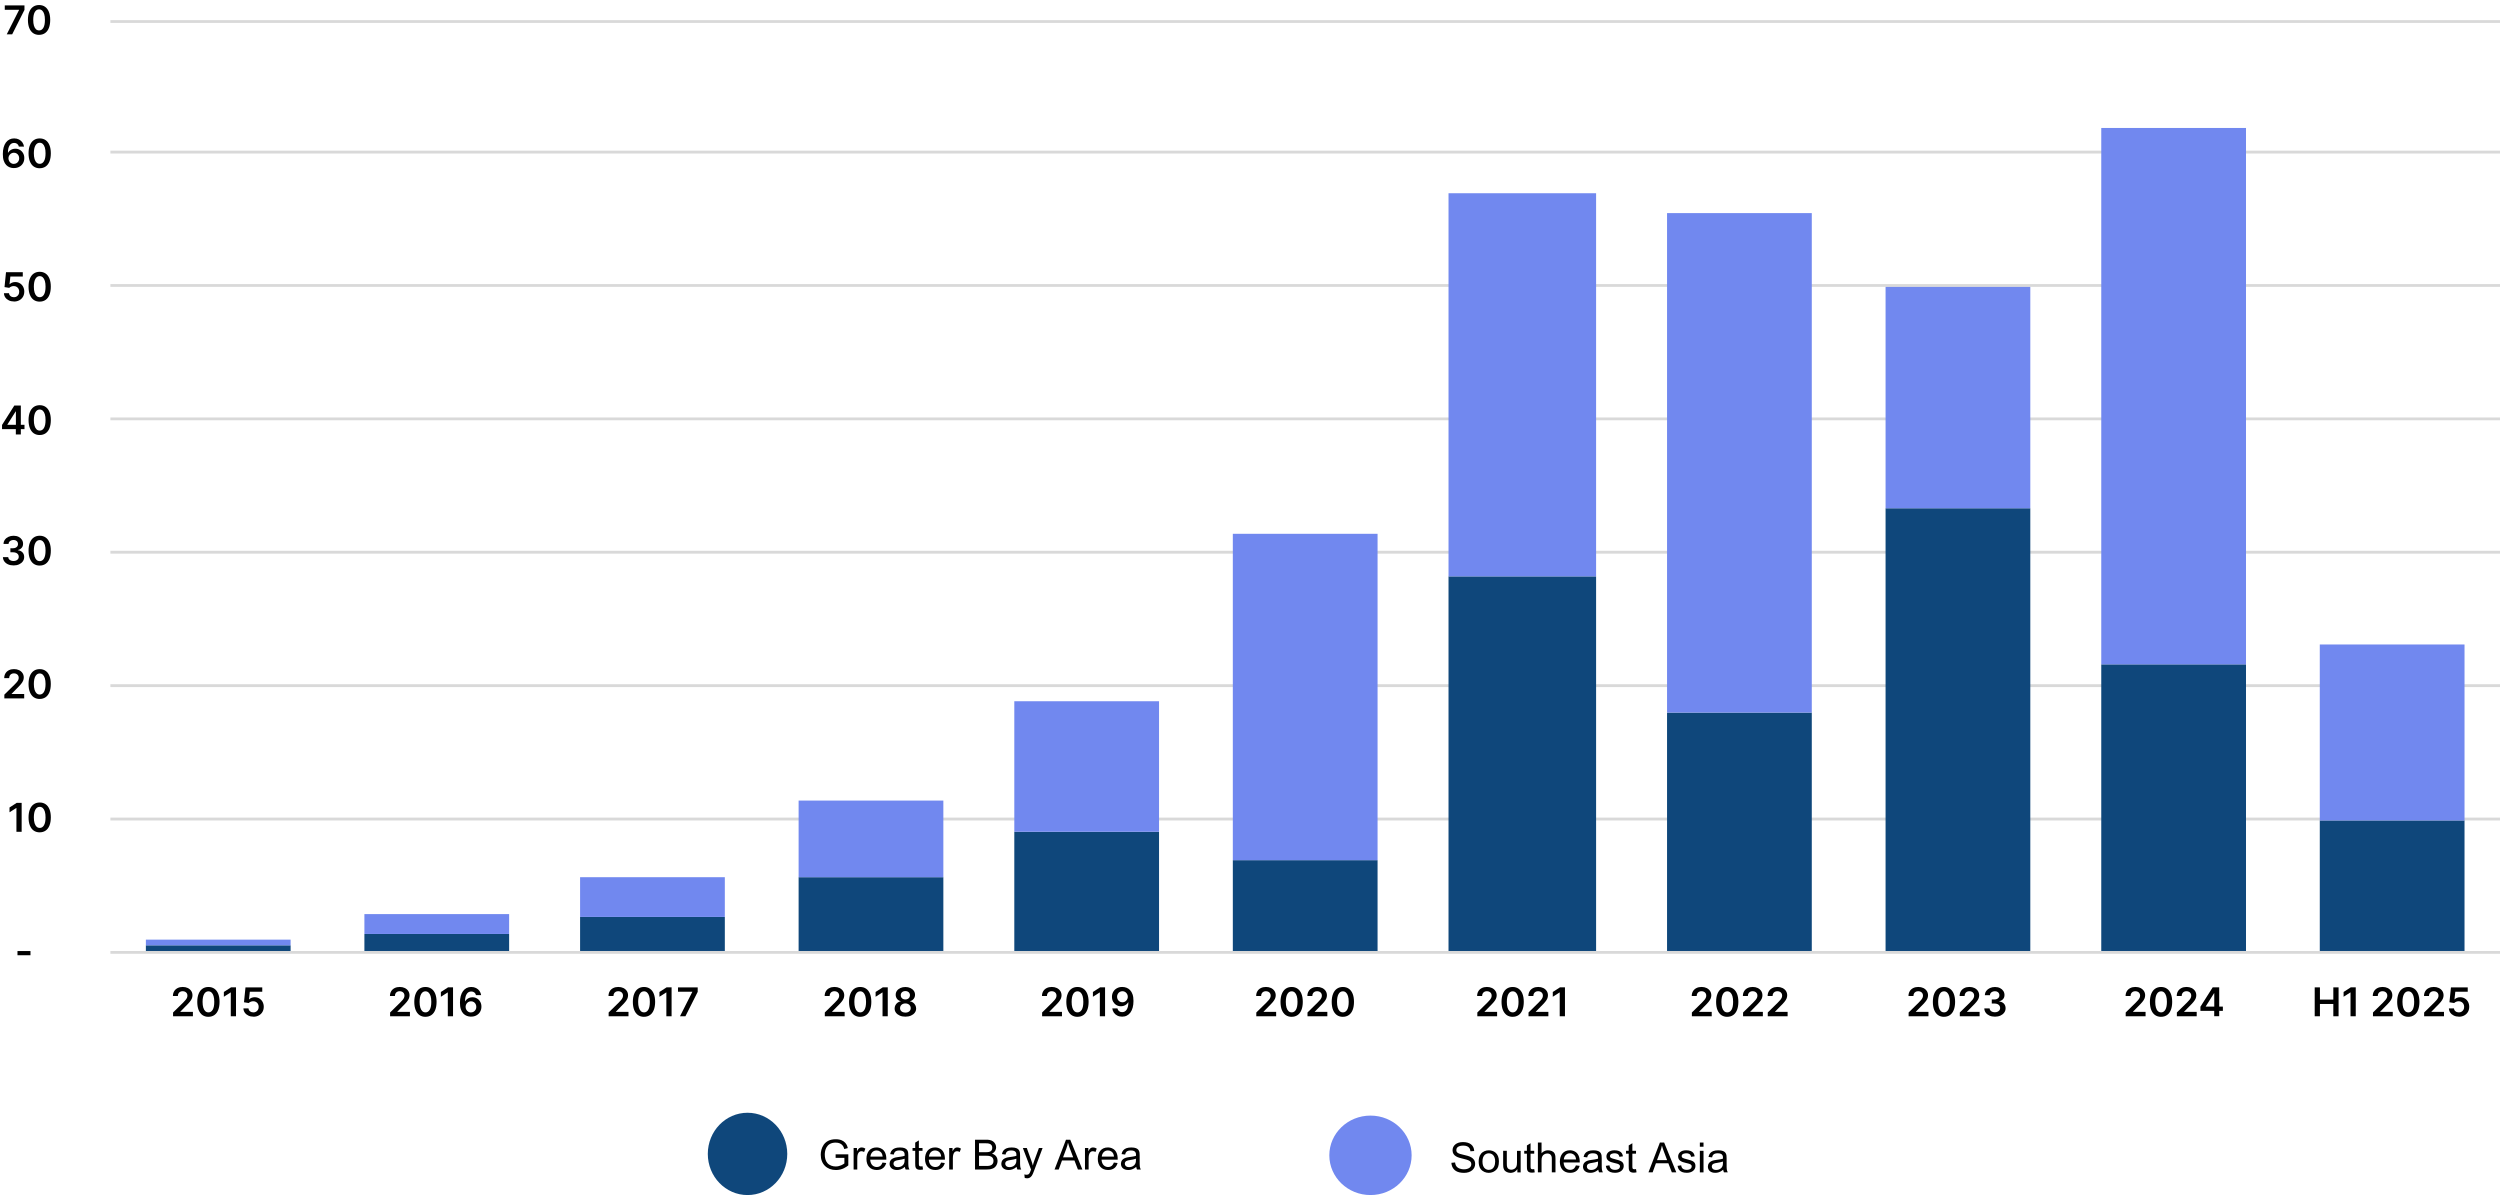 <?xml version="1.0" encoding="UTF-8"?><svg id="Layer_1" xmlns="http://www.w3.org/2000/svg" viewBox="0 0 880.9 421.09"><path d="M249.4,406.59c0-8.01,6.27-14.5,14-14.5s14,6.49,14,14.5-6.27,14.5-14,14.5-14-6.49-14-14.5Z" style="fill:#0f477b; fill-rule:evenodd;"/><g style="isolation:isolate;"><path d="M512.72,409.6c.01.24.07.67.28,1.07.59,1.13,2.04,1.35,2.82,1.35,1.45,0,2.61-.62,2.61-1.79,0-1.23-1.06-1.5-3.18-2.01-1.36-.32-3.43-.81-3.43-2.9,0-1.63,1.35-2.9,3.68-2.9s3.87,1.08,3.95,3.15l-1.33.1c-.07-.76-.38-2.01-2.55-2.01-.91,0-2.42.26-2.42,1.57,0,.91.59,1.25,2.51,1.67,1.92.43,4.12.92,4.12,3.23,0,1.75-1.5,3.14-3.89,3.14-2.52,0-3.67-.97-4.21-2.26-.23-.57-.25-1.01-.26-1.29l1.32-.12Z"/><path d="M521.81,406.58c.69-.88,1.79-1.26,2.79-1.26,1.6,0,3.56.95,3.56,3.86,0,1.63-.41,2.38-.76,2.8-.72.88-1.79,1.29-2.8,1.29s-2.1-.4-2.82-1.29c-.7-.88-.75-2.11-.75-2.68,0-.82.13-1.89.78-2.71ZM524.6,412.21c1.83,0,2.24-1.76,2.24-2.96,0-2.02-1.08-2.87-2.24-2.87-.81,0-2.24.45-2.24,2.92s1.48,2.92,2.24,2.92Z"/><path d="M534.66,411.98h-.03c-.84,1.25-1.99,1.29-2.39,1.29-.82,0-1.83-.35-2.24-1.11-.34-.63-.35-1.26-.35-1.95v-4.71h1.29v4.21c0,.79,0,1.12.12,1.51.18.62.81.94,1.45.94.72,0,1.48-.4,1.76-1.01.23-.53.26-1.04.26-1.58v-4.06h1.29v7.6h-1.16v-1.11Z"/><path d="M540.78,413.08c-.22.04-.54.12-.97.12-1.79,0-1.79-1.07-1.79-2.33v-4.37h-.94v-1h.94v-1.89l1.29-.78v2.67h1.29v1h-1.29v4.44c0,.62,0,1.06.72,1.06.22,0,.42-.03.57-.06l.18,1.14Z"/><path d="M541.89,402.59h1.29v3.77c.84-.95,1.75-1.04,2.29-1.04.81,0,1.83.29,2.27,1.07.34.6.35,1.32.35,1.89v4.81h-1.29v-4.79c0-.44,0-1.86-1.6-1.86-.72,0-1.42.4-1.7.92-.29.56-.32,1.08-.32,1.58v4.15h-1.29v-10.5Z"/><path d="M556.6,410.8c-.38,1.44-1.45,2.46-3.33,2.46-2.36,0-3.64-1.57-3.64-3.92s1.25-4.03,3.56-4.03c.65,0,3.56.19,3.45,4.3h-5.69c.1,1.82,1.17,2.6,2.32,2.6,1.45,0,1.85-1.13,2.01-1.57l1.32.16ZM555.33,408.56c-.03-.28-.06-.6-.21-.97-.26-.65-1-1.22-1.92-1.22-1.44,0-2.1,1.19-2.17,2.18h4.3Z"/><path d="M558,407.67c.15-.67.5-2.35,3.43-2.35s2.95,1.54,2.95,2.86v1.73c0,1.95,0,2.45.41,3.18h-1.35c-.21-.4-.23-.75-.26-.94-1.09.92-1.98,1.11-2.8,1.11-1.67,0-2.6-.92-2.6-2.18,0-2.02,2.16-2.27,2.99-2.38.19-.03,1.58-.18,2.32-.44.03-.82.04-1.89-1.85-1.89-1.61,0-1.82.82-1.98,1.45l-1.26-.16ZM563.08,409.28c-.5.19-1.45.38-2.13.48-.79.12-1.8.26-1.8,1.29,0,.54.37,1.2,1.53,1.2.37,0,1.23-.07,1.83-.72.51-.56.57-1.16.57-1.79v-.47Z"/><path d="M567.11,410.63c.13,1.01.75,1.58,1.96,1.58,1.33,0,1.75-.7,1.75-1.22,0-.62-.51-.84-1.28-1.03l-.85-.21c-1.16-.28-2.65-.67-2.65-2.26,0-1.17.97-2.18,2.8-2.18,2.67,0,2.92,1.54,3.02,2.13l-1.26.18c-.16-1.16-1.16-1.25-1.67-1.25s-1.64.12-1.64.98c0,.65.54.79,1.79,1.11,1.99.51,3.06.82,3.06,2.39,0,1.26-1.07,2.4-3.05,2.4-2.76,0-3.12-1.69-3.26-2.45l1.28-.19Z"/><path d="M576.65,413.08c-.22.04-.54.12-.97.12-1.79,0-1.79-1.07-1.79-2.33v-4.37h-.94v-1h.94v-1.89l1.29-.78v2.67h1.29v1h-1.29v4.44c0,.62,0,1.06.72,1.06.22,0,.42-.03.57-.06l.18,1.14Z"/><path d="M584.88,402.59h1.5l4.28,10.5h-1.57l-1.23-3.2h-4.38l-1.16,3.2h-1.47l4.03-10.5ZM583.87,408.79h3.56l-1.1-2.92c-.26-.69-.5-1.33-.72-2.18h-.03c-.13.69-.31,1.35-.56,2.01l-1.16,3.09Z"/><path d="M592.38,410.63c.13,1.01.75,1.58,1.96,1.58,1.33,0,1.75-.7,1.75-1.22,0-.62-.51-.84-1.28-1.03l-.85-.21c-1.16-.28-2.65-.67-2.65-2.26,0-1.17.97-2.18,2.8-2.18,2.67,0,2.92,1.54,3.02,2.13l-1.26.18c-.16-1.16-1.16-1.25-1.67-1.25s-1.64.12-1.64.98c0,.65.54.79,1.79,1.11,1.99.51,3.06.82,3.06,2.39,0,1.26-1.07,2.4-3.05,2.4-2.76,0-3.12-1.69-3.26-2.45l1.28-.19Z"/><path d="M598.96,402.59h1.29v1.47h-1.29v-1.47ZM598.96,405.5h1.29v7.6h-1.29v-7.6Z"/><path d="M602.01,407.67c.15-.67.5-2.35,3.43-2.35s2.95,1.54,2.95,2.86v1.73c0,1.95,0,2.45.41,3.18h-1.35c-.21-.4-.23-.75-.26-.94-1.09.92-1.98,1.11-2.8,1.11-1.67,0-2.6-.92-2.6-2.18,0-2.02,2.16-2.27,2.99-2.38.19-.03,1.58-.18,2.32-.44.03-.82.04-1.89-1.85-1.89-1.61,0-1.82.82-1.98,1.45l-1.26-.16ZM607.1,409.28c-.5.19-1.45.38-2.13.48-.79.12-1.8.26-1.8,1.29,0,.54.37,1.2,1.53,1.2.37,0,1.23-.07,1.83-.72.51-.56.57-1.16.57-1.79v-.47Z"/></g><g style="isolation:isolate;"><path d="M294.47,406.74h4.44v3.89c-.56.46-2.07,1.64-4.34,1.64-3.18,0-5.37-2.07-5.37-5.38,0-2.07,1-5.47,5.26-5.47,3.5,0,4.09,2.36,4.28,3.11l-1.25.35c-.19-.66-.65-2.27-3.04-2.27-3.55,0-3.83,3.17-3.83,4.19,0,1.12.22,2.23.95,3.05.75.82,1.88,1.17,2.9,1.17,1.6,0,2.82-.88,3.06-1.08v-1.95h-3.09v-1.25Z"/><path d="M300.79,404.5h1.17v1.14h.03c.29-.59.69-1.32,1.61-1.32.66,0,1.1.28,1.32.41l-.44,1.19c-.28-.16-.6-.28-.94-.28-1.33,0-1.47,1.69-1.47,2.46v3.99h-1.29v-7.6Z"/><path d="M312.27,409.8c-.38,1.44-1.45,2.46-3.33,2.46-2.36,0-3.64-1.57-3.64-3.92s1.25-4.03,3.56-4.03c.65,0,3.56.19,3.45,4.3h-5.69c.1,1.82,1.17,2.6,2.32,2.6,1.45,0,1.85-1.13,2.01-1.57l1.32.16ZM311,407.56c-.03-.28-.06-.6-.21-.97-.26-.65-1-1.22-1.92-1.22-1.44,0-2.1,1.19-2.17,2.18h4.3Z"/><path d="M313.67,406.67c.15-.67.5-2.35,3.43-2.35s2.95,1.54,2.95,2.86v1.73c0,1.95,0,2.45.41,3.18h-1.35c-.21-.4-.23-.75-.26-.94-1.09.92-1.98,1.11-2.8,1.11-1.67,0-2.6-.92-2.6-2.18,0-2.02,2.16-2.27,2.99-2.38.19-.03,1.58-.18,2.32-.44.03-.82.04-1.89-1.85-1.89-1.61,0-1.82.82-1.98,1.45l-1.26-.16ZM318.76,408.28c-.5.19-1.45.38-2.13.48-.79.12-1.8.26-1.8,1.29,0,.54.37,1.2,1.52,1.2.37,0,1.23-.07,1.83-.72.51-.56.57-1.16.57-1.79v-.47Z"/><path d="M325.24,412.08c-.22.04-.54.12-.97.12-1.79,0-1.79-1.07-1.79-2.33v-4.37h-.94v-1h.94v-1.89l1.29-.78v2.67h1.29v1h-1.29v4.44c0,.62,0,1.06.72,1.06.22,0,.43-.03.57-.06l.18,1.14Z"/><path d="M332.91,409.8c-.38,1.44-1.45,2.46-3.33,2.46-2.36,0-3.64-1.57-3.64-3.92s1.25-4.03,3.56-4.03c.65,0,3.56.19,3.45,4.3h-5.69c.1,1.82,1.17,2.6,2.32,2.6,1.45,0,1.85-1.13,2.01-1.57l1.32.16ZM331.63,407.56c-.03-.28-.06-.6-.21-.97-.26-.65-1-1.22-1.92-1.22-1.44,0-2.1,1.19-2.17,2.18h4.3Z"/><path d="M334.47,404.5h1.17v1.14h.03c.29-.59.69-1.32,1.61-1.32.66,0,1.1.28,1.32.41l-.44,1.19c-.28-.16-.6-.28-.94-.28-1.33,0-1.47,1.69-1.47,2.46v3.99h-1.29v-7.6Z"/><path d="M343.57,401.59h3.94c.65,0,1.67.03,2.45.63.66.51,1.03,1.28,1.03,2.05,0,.38-.09,1.54-1.45,2.23,1.61.48,1.96,1.72,1.96,2.54,0,1.19-.66,2.29-1.66,2.68-.91.37-1.66.37-2.26.37h-4.02v-10.5ZM344.97,405.99h2.27c.92,0,2.39.01,2.39-1.54s-1.41-1.61-2.57-1.61h-2.1v3.15ZM344.97,410.84h2.61c.73,0,2.49.01,2.49-1.8s-1.82-1.8-2.67-1.8h-2.43v3.61Z"/><path d="M353.05,406.67c.15-.67.5-2.35,3.43-2.35s2.95,1.54,2.95,2.86v1.73c0,1.95,0,2.45.41,3.18h-1.35c-.21-.4-.23-.75-.26-.94-1.09.92-1.98,1.11-2.8,1.11-1.67,0-2.6-.92-2.6-2.18,0-2.02,2.16-2.27,2.99-2.38.19-.03,1.58-.18,2.32-.44.03-.82.04-1.89-1.85-1.89-1.61,0-1.82.82-1.98,1.45l-1.26-.16ZM358.14,408.28c-.5.19-1.45.38-2.13.48-.79.12-1.8.26-1.8,1.29,0,.54.37,1.2,1.52,1.2.37,0,1.23-.07,1.83-.72.51-.56.57-1.16.57-1.79v-.47Z"/><path d="M360.95,413.81c.19.06.43.12.73.12.97,0,1.14-.51,1.5-1.51.04-.1.1-.26.12-.31l-2.89-7.61h1.39l1.58,4.4c.31.83.45,1.41.54,1.76h.03c.13-.62.29-1.16.51-1.74l1.61-4.41h1.3l-2.9,7.73s-.03.1-.07.19c-.56,1.51-1.03,2.76-2.49,2.76-.37,0-.63-.09-.84-.15l-.13-1.22Z"/><path d="M375.61,401.59h1.5l4.28,10.5h-1.57l-1.23-3.2h-4.38l-1.16,3.2h-1.47l4.03-10.5ZM374.59,407.79h3.56l-1.1-2.92c-.26-.69-.5-1.33-.72-2.18h-.03c-.13.69-.31,1.35-.56,2.01l-1.16,3.09Z"/><path d="M382.31,404.5h1.17v1.14h.03c.29-.59.69-1.32,1.61-1.32.66,0,1.1.28,1.32.41l-.44,1.19c-.28-.16-.6-.28-.94-.28-1.33,0-1.47,1.69-1.47,2.46v3.99h-1.29v-7.6Z"/><path d="M393.79,409.8c-.38,1.44-1.45,2.46-3.33,2.46-2.36,0-3.64-1.57-3.64-3.92s1.25-4.03,3.56-4.03c.65,0,3.56.19,3.45,4.3h-5.69c.1,1.82,1.17,2.6,2.32,2.6,1.45,0,1.85-1.13,2.01-1.57l1.32.16ZM392.52,407.56c-.03-.28-.06-.6-.21-.97-.26-.65-1-1.22-1.92-1.22-1.44,0-2.1,1.19-2.17,2.18h4.3Z"/><path d="M395.19,406.67c.15-.67.5-2.35,3.43-2.35s2.95,1.54,2.95,2.86v1.73c0,1.95,0,2.45.41,3.18h-1.35c-.21-.4-.23-.75-.26-.94-1.09.92-1.98,1.11-2.8,1.11-1.67,0-2.6-.92-2.6-2.18,0-2.02,2.16-2.27,2.99-2.38.19-.03,1.58-.18,2.32-.44.03-.82.04-1.89-1.85-1.89-1.61,0-1.82.82-1.98,1.45l-1.26-.16ZM400.27,408.28c-.5.19-1.45.38-2.13.48-.79.12-1.8.26-1.8,1.29,0,.54.37,1.2,1.52,1.2.37,0,1.23-.07,1.83-.72.51-.56.57-1.16.57-1.79v-.47Z"/></g><path d="M468.4,407.09c0-7.73,6.49-14,14.5-14s14.5,6.27,14.5,14-6.49,14-14.5,14-14.5-6.27-14.5-14Z" style="fill:#7188ef; fill-rule:evenodd;"/><path d="M38.9,288.59h842M38.9,241.59h842M38.9,194.59h842M38.9,147.59h842M38.9,100.59h842M38.9,53.59h842M38.9,7.59h842" style="fill:none; stroke:#d9d9d9; stroke-linejoin:round;"/><path d="M51.4,333.09h51v2h-51v-2ZM128.4,329.09h51v6h-51v-6ZM204.4,323.09h51v12h-51v-12ZM281.4,309.09h51v26h-51v-26ZM357.4,293.09h51v42h-51v-42ZM434.4,303.09h51v32h-51v-32ZM510.4,203.09h52v132h-52v-132ZM587.4,251.09h51v84h-51v-84ZM664.4,179.09h51v156h-51v-156ZM740.4,234.09h51v101h-51v-101ZM817.4,289.09h51v46h-51v-46Z" style="fill:#0f477b;"/><path d="M51.4,331.09h51v2h-51v-2ZM128.4,322.09h51v7h-51v-7ZM204.4,309.09h51v14h-51v-14ZM281.4,282.09h51v27h-51v-27ZM357.4,247.09h51v46h-51v-46ZM434.4,188.09h51v115h-51v-115ZM510.4,68.09h52v135h-52V68.09ZM587.4,75.09h51v176h-51V75.09ZM664.4,101.09h51v78h-51v-78ZM740.4,45.09h51v189h-51V45.09ZM817.4,227.09h51v62h-51v-62Z" style="fill:#7188ef;"/><path d="M38.9,335.59h842" style="fill:none; stroke:#d9d9d9; stroke-linejoin:round;"/><g style="isolation:isolate;"><path d="M10.74,335.11v1.48h-4.58v-1.48h4.58Z"/></g><g style="isolation:isolate;"><path d="M7.63,282.91v10.18h-1.84v-8.39h-.06l-2.38,1.52v-1.69l2.53-1.63h1.76Z"/><path d="M13.99,293.29c-.82,0-1.52-.21-2.11-.62s-1.03-1.02-1.35-1.8c-.31-.79-.47-1.74-.47-2.85,0-1.11.16-2.06.48-2.84.31-.78.76-1.38,1.35-1.79.58-.41,1.29-.62,2.1-.62s1.52.21,2.1.62c.59.41,1.04,1.01,1.35,1.79s.47,1.73.47,2.83-.16,2.06-.47,2.85-.76,1.39-1.35,1.8-1.29.62-2.11.62ZM13.99,291.73c.64,0,1.14-.31,1.51-.94.37-.63.55-1.55.55-2.78,0-.81-.08-1.49-.25-2.04-.17-.55-.41-.97-.72-1.25-.31-.28-.67-.42-1.09-.42-.63,0-1.13.31-1.5.94-.37.63-.55,1.55-.56,2.76,0,.81.08,1.5.25,2.05.17.55.41.97.71,1.25.31.28.67.42,1.1.42Z"/></g><g style="isolation:isolate;"><path d="M1.53,246.09v-1.33l3.53-3.47c.34-.34.62-.64.85-.91.23-.27.39-.52.51-.77.11-.25.17-.51.17-.8,0-.32-.07-.6-.22-.83-.15-.23-.35-.41-.6-.53-.25-.13-.54-.19-.87-.19s-.63.07-.88.21-.45.33-.58.58-.21.55-.21.9h-1.75c0-.65.15-1.21.44-1.69.29-.48.7-.85,1.22-1.11.52-.26,1.11-.39,1.79-.39s1.28.13,1.8.38c.52.26.92.61,1.21,1.05.29.44.43.95.43,1.52,0,.38-.07.76-.22,1.12-.15.37-.4.78-.77,1.22s-.88.99-1.54,1.63l-1.75,1.79v.07h4.43v1.54H1.53Z"/><path d="M13.99,246.29c-.82,0-1.52-.21-2.11-.62s-1.03-1.02-1.35-1.8-.47-1.74-.47-2.85c0-1.11.16-2.06.47-2.84.31-.78.76-1.38,1.35-1.79.58-.41,1.29-.62,2.1-.62s1.52.21,2.1.62c.59.41,1.04,1.01,1.35,1.79.31.78.47,1.73.47,2.83s-.16,2.06-.47,2.85c-.31.79-.76,1.39-1.35,1.8s-1.29.62-2.11.62ZM13.99,244.73c.64,0,1.14-.31,1.51-.94.37-.63.55-1.55.55-2.78,0-.81-.08-1.49-.25-2.04-.17-.55-.41-.97-.72-1.25-.31-.28-.67-.42-1.09-.42-.63,0-1.13.31-1.5.94s-.55,1.55-.56,2.76c0,.81.08,1.5.25,2.05.17.55.41.97.71,1.25.31.28.67.42,1.1.42Z"/></g><g style="isolation:isolate;"><path d="M4.76,199.23c-.72,0-1.35-.12-1.91-.37s-.99-.59-1.31-1.02c-.32-.44-.49-.94-.51-1.52h1.87c.02.28.11.51.27.72.17.2.39.36.66.47.27.11.58.17.92.17.36,0,.69-.06.97-.19.28-.13.5-.31.66-.53s.24-.49.23-.79c0-.31-.08-.58-.24-.82-.16-.24-.4-.42-.7-.55-.31-.13-.68-.2-1.11-.2h-.9v-1.42h.9c.35,0,.67-.06.93-.18.27-.12.48-.3.63-.52.15-.22.23-.48.22-.78,0-.29-.06-.54-.19-.75-.13-.21-.31-.38-.55-.5s-.51-.18-.83-.18-.6.06-.86.17c-.27.11-.48.27-.64.48-.16.21-.25.45-.26.74h-1.77c.01-.57.18-1.07.49-1.5s.74-.77,1.27-1.01c.53-.24,1.12-.37,1.78-.37s1.27.13,1.77.38c.5.25.89.59,1.17,1.02.28.43.41.9.41,1.42,0,.57-.16,1.05-.5,1.44s-.78.64-1.33.76v.08c.72.1,1.27.36,1.65.79.38.43.57.96.57,1.6,0,.57-.16,1.08-.48,1.53-.32.45-.77.8-1.33,1.06-.57.25-1.21.38-1.94.38Z"/><path d="M13.99,199.29c-.82,0-1.52-.21-2.11-.62s-1.03-1.02-1.35-1.8c-.31-.79-.47-1.74-.47-2.85,0-1.11.16-2.06.48-2.84.31-.78.76-1.38,1.35-1.79.58-.41,1.29-.62,2.1-.62s1.52.21,2.1.62c.59.41,1.04,1.01,1.35,1.79s.47,1.73.47,2.83-.16,2.06-.47,2.85-.76,1.39-1.35,1.8-1.29.62-2.11.62ZM13.99,197.73c.64,0,1.14-.31,1.51-.94.37-.63.55-1.55.55-2.78,0-.81-.08-1.49-.25-2.04-.17-.55-.41-.97-.72-1.25-.31-.28-.67-.42-1.09-.42-.63,0-1.13.31-1.5.94-.37.63-.55,1.55-.56,2.76,0,.81.08,1.5.25,2.05.17.55.41.97.71,1.25.31.28.67.42,1.1.42Z"/></g><g style="isolation:isolate;"><path d="M.72,151.2v-1.47l4.32-6.83h1.22v2.09h-.75l-2.91,4.61v.08h6.03v1.52H.72ZM5.58,153.09v-2.34l.02-.66v-7.19h1.74v10.18h-1.76Z"/><path d="M13.99,153.29c-.82,0-1.52-.21-2.11-.62s-1.03-1.02-1.35-1.8c-.31-.79-.47-1.74-.47-2.85,0-1.11.16-2.06.48-2.84.31-.78.76-1.38,1.35-1.79.58-.41,1.29-.62,2.1-.62s1.52.21,2.1.62c.59.41,1.04,1.01,1.35,1.79.31.78.47,1.73.47,2.83s-.16,2.06-.47,2.85c-.31.79-.76,1.39-1.35,1.8s-1.29.62-2.11.62ZM13.99,151.73c.64,0,1.14-.31,1.51-.94.37-.63.55-1.55.55-2.78,0-.81-.08-1.49-.25-2.04-.17-.55-.41-.97-.72-1.25-.31-.28-.67-.42-1.09-.42-.63,0-1.13.31-1.5.94-.37.63-.55,1.55-.56,2.76,0,.81.08,1.5.25,2.05.17.55.41.97.71,1.25s.67.42,1.1.42Z"/></g><g style="isolation:isolate;"><path d="M4.91,106.23c-.66,0-1.26-.13-1.78-.38s-.94-.59-1.25-1.03-.47-.94-.49-1.5h1.79c.03.42.21.76.54,1.02.33.26.72.39,1.18.39.36,0,.68-.08.96-.25.28-.17.5-.4.67-.69.16-.29.24-.63.24-1.01,0-.38-.08-.73-.24-1.02-.17-.3-.39-.53-.68-.7-.29-.17-.62-.26-.99-.26-.31,0-.61.05-.9.17-.29.12-.53.27-.7.46l-1.67-.27.53-5.25h5.91v1.54H3.65l-.29,2.7h.06c.19-.22.46-.41.8-.55s.72-.22,1.13-.22c.62,0,1.17.15,1.65.44.48.29.87.69,1.14,1.2s.42,1.09.42,1.74-.15,1.27-.46,1.8c-.31.53-.74.94-1.29,1.24-.55.3-1.18.45-1.9.45Z"/><path d="M13.99,106.29c-.82,0-1.52-.21-2.11-.62s-1.03-1.02-1.35-1.8-.47-1.74-.47-2.85c0-1.11.16-2.06.47-2.84.31-.78.76-1.38,1.35-1.79.58-.41,1.29-.62,2.1-.62s1.52.21,2.1.62c.59.41,1.04,1.01,1.35,1.79.31.78.47,1.73.47,2.83s-.16,2.06-.47,2.85c-.31.79-.76,1.39-1.35,1.8s-1.29.62-2.11.62ZM13.99,104.73c.64,0,1.14-.31,1.51-.94.37-.63.55-1.55.55-2.78,0-.81-.08-1.49-.25-2.04-.17-.55-.41-.97-.72-1.25-.31-.28-.67-.42-1.09-.42-.63,0-1.13.31-1.5.94s-.55,1.55-.56,2.76c0,.81.08,1.5.25,2.05.17.55.41.97.71,1.25.31.28.67.42,1.1.42Z"/></g><g style="isolation:isolate;"><path d="M4.88,59.23c-.49,0-.96-.09-1.43-.26-.46-.17-.88-.44-1.25-.82-.37-.38-.67-.88-.88-1.52-.22-.63-.33-1.42-.32-2.35,0-.87.09-1.65.28-2.33.19-.68.45-1.26.8-1.73.35-.47.77-.83,1.26-1.08.49-.25,1.04-.37,1.65-.37.64,0,1.21.13,1.7.38s.9.6,1.2,1.03c.31.44.49.93.57,1.47h-1.81c-.09-.39-.28-.7-.57-.94-.29-.23-.65-.35-1.09-.35-.71,0-1.25.31-1.63.92s-.57,1.46-.57,2.53h.07c.16-.29.37-.54.63-.75s.55-.37.88-.49c.33-.11.67-.17,1.04-.17.6,0,1.13.14,1.61.43.48.28.85.68,1.13,1.18.28.5.42,1.07.41,1.71,0,.67-.15,1.27-.46,1.8-.31.53-.74.95-1.29,1.25-.55.31-1.19.46-1.92.45ZM4.87,57.74c.36,0,.68-.09.97-.26.29-.17.51-.41.68-.71.17-.3.25-.63.24-1,0-.36-.08-.69-.24-.99s-.38-.53-.66-.7c-.28-.17-.6-.26-.96-.26-.27,0-.52.05-.75.15-.23.1-.43.25-.61.43-.17.18-.31.39-.41.63s-.15.49-.15.76c0,.36.09.68.25.98.16.3.39.54.67.72.28.18.61.27.97.27Z"/><path d="M13.99,59.29c-.82,0-1.52-.21-2.11-.62s-1.03-1.02-1.35-1.8c-.31-.79-.47-1.74-.47-2.85,0-1.11.16-2.06.48-2.84.31-.78.76-1.38,1.35-1.79.58-.41,1.29-.62,2.1-.62s1.52.21,2.1.62c.59.41,1.04,1.01,1.35,1.79.31.78.47,1.73.47,2.83s-.16,2.06-.47,2.85c-.31.79-.76,1.39-1.35,1.8s-1.29.62-2.11.62ZM13.99,57.73c.64,0,1.14-.31,1.51-.94.37-.63.55-1.55.55-2.78,0-.81-.08-1.49-.25-2.04-.17-.55-.41-.97-.72-1.25-.31-.28-.67-.42-1.09-.42-.63,0-1.13.31-1.5.94-.37.63-.55,1.55-.56,2.76,0,.81.08,1.5.25,2.05.17.55.41.97.71,1.25s.67.42,1.1.42Z"/></g><g style="isolation:isolate;"><path d="M2.38,12.09L6.71,3.52v-.07H1.68v-1.54h6.94v1.58l-4.33,8.61h-1.91Z"/><path d="M13.77,12.29c-.82,0-1.52-.21-2.11-.62s-1.03-1.02-1.35-1.8c-.31-.79-.47-1.74-.47-2.85,0-1.11.16-2.06.48-2.84.31-.78.76-1.38,1.35-1.79.58-.41,1.29-.62,2.1-.62s1.52.21,2.1.62c.59.41,1.04,1.01,1.35,1.79.31.78.47,1.73.47,2.83s-.16,2.06-.47,2.85c-.31.79-.76,1.39-1.35,1.8s-1.29.62-2.11.62ZM13.77,10.73c.64,0,1.14-.31,1.51-.94.37-.63.55-1.55.55-2.78,0-.81-.08-1.49-.25-2.04-.17-.55-.41-.97-.72-1.25-.31-.28-.67-.42-1.09-.42-.63,0-1.13.31-1.5.94-.37.63-.55,1.55-.56,2.76,0,.81.08,1.5.25,2.05.17.55.41.97.71,1.25s.67.42,1.1.42Z"/></g><g style="isolation:isolate;"><path d="M60.98,358.09v-1.33l3.54-3.47c.34-.34.62-.64.84-.91.23-.27.39-.52.51-.77.11-.25.17-.51.17-.8,0-.32-.07-.6-.22-.83-.15-.23-.35-.41-.6-.53-.26-.13-.55-.19-.87-.19s-.63.07-.88.21-.45.33-.58.58c-.14.25-.21.55-.21.9h-1.75c0-.65.15-1.21.44-1.69.29-.48.7-.85,1.22-1.11.52-.26,1.11-.39,1.79-.39s1.28.13,1.8.38c.52.26.92.61,1.21,1.05.29.44.43.95.43,1.52,0,.38-.07.76-.22,1.12s-.4.78-.77,1.22-.88.99-1.54,1.63l-1.75,1.79v.07h4.43v1.54h-6.98Z"/><path d="M73.44,358.29c-.82,0-1.52-.21-2.11-.62s-1.03-1.02-1.35-1.8c-.31-.79-.47-1.74-.47-2.85,0-1.11.16-2.06.48-2.84.31-.78.76-1.38,1.35-1.79.58-.41,1.29-.62,2.1-.62s1.52.21,2.1.62c.59.41,1.04,1.01,1.35,1.79.31.78.47,1.73.47,2.83s-.16,2.06-.47,2.85c-.31.79-.76,1.39-1.35,1.8s-1.29.62-2.11.62ZM73.44,356.73c.64,0,1.14-.31,1.51-.94.37-.63.55-1.55.55-2.78,0-.81-.08-1.49-.25-2.04-.17-.55-.41-.97-.72-1.25-.31-.28-.67-.42-1.09-.42-.63,0-1.13.31-1.5.94-.37.63-.55,1.55-.56,2.76,0,.81.08,1.5.25,2.05.17.55.41.97.71,1.25s.67.42,1.1.42Z"/><path d="M83.16,347.91v10.18h-1.84v-8.39h-.06l-2.38,1.52v-1.69l2.53-1.63h1.76Z"/><path d="M89.29,358.23c-.66,0-1.26-.13-1.78-.38-.52-.25-.94-.59-1.25-1.03s-.47-.94-.49-1.5h1.79c.03.42.21.76.54,1.02.33.26.72.39,1.18.39.36,0,.68-.08.96-.25.28-.17.5-.4.67-.69s.24-.63.24-1.01c0-.38-.08-.73-.24-1.02-.17-.3-.39-.53-.68-.7-.29-.17-.62-.26-.99-.26-.3,0-.6.05-.9.17-.29.12-.53.27-.7.46l-1.67-.27.53-5.25h5.91v1.54h-4.38l-.29,2.7h.06c.19-.22.46-.41.8-.55s.72-.22,1.13-.22c.62,0,1.17.15,1.65.44.48.29.87.69,1.14,1.2s.42,1.09.42,1.74-.16,1.27-.46,1.8c-.31.53-.74.94-1.29,1.24-.55.3-1.18.45-1.9.45Z"/></g><g style="isolation:isolate;"><path d="M137.45,358.09v-1.33l3.53-3.47c.34-.34.62-.64.85-.91.23-.27.39-.52.51-.77.11-.25.17-.51.17-.8,0-.32-.07-.6-.22-.83-.15-.23-.35-.41-.6-.53s-.55-.19-.87-.19-.63.07-.88.21-.45.33-.58.58c-.14.25-.21.55-.21.9h-1.75c0-.65.15-1.21.44-1.69.29-.48.7-.85,1.22-1.11.52-.26,1.11-.39,1.79-.39s1.28.13,1.8.38c.52.26.92.61,1.21,1.05.29.44.43.95.43,1.52,0,.38-.07.76-.22,1.12-.15.37-.4.78-.77,1.22s-.88.99-1.54,1.63l-1.75,1.79v.07h4.43v1.54h-6.98Z"/><path d="M149.91,358.29c-.82,0-1.52-.21-2.11-.62s-1.03-1.02-1.35-1.8c-.31-.79-.47-1.74-.47-2.85,0-1.11.16-2.06.48-2.84.31-.78.76-1.38,1.35-1.79.58-.41,1.29-.62,2.1-.62s1.52.21,2.1.62c.59.41,1.04,1.01,1.35,1.79s.47,1.73.47,2.83-.16,2.06-.47,2.85-.76,1.39-1.35,1.8-1.29.62-2.11.62ZM149.91,356.73c.64,0,1.14-.31,1.51-.94.37-.63.55-1.55.55-2.78,0-.81-.08-1.49-.25-2.04-.17-.55-.41-.97-.72-1.25-.31-.28-.67-.42-1.09-.42-.63,0-1.13.31-1.5.94-.37.63-.55,1.55-.56,2.76,0,.81.08,1.5.25,2.05.17.55.41.97.71,1.25.31.28.67.42,1.1.42Z"/><path d="M159.63,347.91v10.18h-1.84v-8.39h-.06l-2.38,1.52v-1.69l2.53-1.63h1.76Z"/><path d="M165.95,358.23c-.49,0-.96-.09-1.43-.26-.46-.17-.88-.44-1.25-.82-.37-.38-.67-.88-.88-1.52-.22-.63-.33-1.42-.32-2.35,0-.87.09-1.65.28-2.33.19-.68.45-1.26.8-1.73.35-.47.77-.83,1.26-1.08.49-.25,1.04-.37,1.65-.37.64,0,1.21.13,1.7.38.5.25.9.6,1.2,1.03.31.44.49.93.57,1.47h-1.81c-.09-.39-.28-.7-.57-.94-.29-.23-.65-.35-1.09-.35-.71,0-1.25.31-1.63.92-.38.61-.57,1.46-.57,2.53h.07c.16-.29.37-.54.63-.75.26-.21.55-.37.88-.49.33-.11.67-.17,1.04-.17.6,0,1.13.14,1.61.43.48.28.85.68,1.13,1.18.28.5.42,1.07.41,1.71,0,.67-.15,1.27-.46,1.8s-.74.95-1.29,1.25c-.55.31-1.19.46-1.92.45ZM165.94,356.74c.36,0,.68-.09.97-.26.28-.17.51-.41.68-.71.17-.3.25-.63.24-1,0-.36-.08-.69-.24-.99-.16-.29-.38-.53-.66-.7-.28-.17-.6-.26-.96-.26-.27,0-.52.05-.75.15-.23.1-.43.25-.61.43s-.31.39-.4.63c-.1.24-.15.49-.15.76,0,.36.09.68.25.98.16.3.39.54.67.72.28.18.61.27.97.27Z"/></g><g style="isolation:isolate;"><path d="M214.46,358.09v-1.33l3.54-3.47c.34-.34.62-.64.84-.91.23-.27.39-.52.51-.77.11-.25.17-.51.17-.8,0-.32-.07-.6-.22-.83-.15-.23-.35-.41-.6-.53-.26-.13-.55-.19-.87-.19s-.63.07-.88.21-.45.33-.58.58c-.14.25-.21.55-.21.9h-1.75c0-.65.15-1.21.44-1.69.29-.48.7-.85,1.22-1.11.52-.26,1.11-.39,1.79-.39s1.28.13,1.8.38c.52.26.92.61,1.21,1.05.29.44.43.95.43,1.52,0,.38-.07.76-.22,1.12s-.4.78-.77,1.22-.88.99-1.54,1.63l-1.75,1.79v.07h4.43v1.54h-6.98Z"/><path d="M226.92,358.29c-.82,0-1.52-.21-2.11-.62s-1.03-1.02-1.35-1.8c-.31-.79-.47-1.74-.47-2.85,0-1.11.16-2.06.48-2.84.31-.78.76-1.38,1.35-1.79.58-.41,1.29-.62,2.1-.62s1.52.21,2.1.62c.59.41,1.04,1.01,1.35,1.79.31.78.47,1.73.47,2.83s-.16,2.06-.47,2.85c-.31.79-.76,1.39-1.35,1.8s-1.29.62-2.11.62ZM226.92,356.73c.64,0,1.14-.31,1.51-.94.37-.63.55-1.55.55-2.78,0-.81-.08-1.49-.25-2.04-.17-.55-.41-.97-.72-1.25-.31-.28-.67-.42-1.09-.42-.63,0-1.13.31-1.5.94-.37.63-.55,1.55-.56,2.76,0,.81.08,1.5.25,2.05.17.55.41.97.71,1.25s.67.42,1.1.42Z"/><path d="M236.64,347.91v10.18h-1.84v-8.39h-.06l-2.38,1.52v-1.69l2.53-1.63h1.76Z"/><path d="M239.6,358.09l4.33-8.57v-.07h-5.03v-1.54h6.94v1.58l-4.33,8.61h-1.91Z"/></g><g style="isolation:isolate;"><path d="M290.63,358.09v-1.33l3.53-3.47c.34-.34.62-.64.85-.91.23-.27.39-.52.51-.77.11-.25.17-.51.17-.8,0-.32-.07-.6-.22-.83-.15-.23-.35-.41-.6-.53s-.55-.19-.87-.19-.63.07-.88.21-.45.33-.58.58c-.14.25-.21.55-.21.9h-1.75c0-.65.15-1.21.44-1.69.29-.48.7-.85,1.22-1.11.52-.26,1.11-.39,1.79-.39s1.28.13,1.8.38c.52.26.92.61,1.21,1.05.29.44.43.95.43,1.52,0,.38-.07.76-.22,1.12-.15.37-.4.78-.77,1.22s-.88.99-1.54,1.63l-1.75,1.79v.07h4.43v1.54h-6.98Z"/><path d="M303.1,358.29c-.82,0-1.52-.21-2.11-.62s-1.03-1.02-1.35-1.8c-.31-.79-.47-1.74-.47-2.85,0-1.11.16-2.06.48-2.84.31-.78.76-1.38,1.35-1.79.58-.41,1.29-.62,2.1-.62s1.52.21,2.1.62c.59.41,1.04,1.01,1.35,1.79s.47,1.73.47,2.83-.16,2.06-.47,2.85-.76,1.39-1.35,1.8-1.29.62-2.11.62ZM303.1,356.73c.64,0,1.14-.31,1.51-.94.37-.63.55-1.55.55-2.78,0-.81-.08-1.49-.25-2.04-.17-.55-.41-.97-.72-1.25-.31-.28-.67-.42-1.09-.42-.63,0-1.13.31-1.5.94-.37.63-.55,1.55-.56,2.76,0,.81.08,1.5.25,2.05.17.55.41.97.71,1.25.31.28.67.42,1.1.42Z"/><path d="M312.81,347.91v10.18h-1.84v-8.39h-.06l-2.38,1.52v-1.69l2.53-1.63h1.76Z"/><path d="M319.02,358.23c-.74,0-1.39-.12-1.97-.37-.57-.25-1.02-.59-1.34-1.02-.32-.43-.48-.92-.48-1.47,0-.43.09-.82.28-1.18.19-.36.44-.66.77-.9s.68-.39,1.08-.46v-.07c-.52-.12-.95-.38-1.27-.8-.32-.42-.48-.9-.48-1.45,0-.52.14-.99.44-1.4.29-.41.7-.74,1.21-.97.51-.24,1.1-.36,1.76-.36s1.24.12,1.75.36c.51.24.92.56,1.21.97.3.41.44.88.44,1.4,0,.55-.16,1.04-.49,1.45-.33.42-.75.69-1.26.8v.07c.4.07.76.22,1.08.46s.58.54.77.9c.19.36.29.75.29,1.18,0,.55-.16,1.04-.49,1.47-.32.43-.77.77-1.34,1.02-.57.25-1.22.37-1.96.37ZM319.02,356.81c.38,0,.71-.07.99-.2.28-.13.5-.32.66-.55.16-.24.24-.51.24-.83,0-.33-.09-.61-.25-.86-.16-.25-.39-.45-.67-.59-.28-.14-.61-.21-.97-.21s-.69.07-.97.21-.51.34-.67.59c-.16.25-.24.54-.24.86,0,.31.07.59.23.82.16.24.38.42.66.55.28.13.62.2,1,.2ZM319.02,352.17c.31,0,.59-.06.83-.19.24-.13.43-.3.57-.53.14-.23.21-.49.21-.78,0-.29-.07-.55-.21-.77-.14-.22-.33-.39-.57-.51-.24-.12-.52-.18-.84-.18s-.6.06-.85.18c-.24.12-.43.29-.57.51s-.2.48-.2.77c0,.29.06.55.2.78.14.22.33.4.57.53.24.13.52.19.84.19Z"/></g><g style="isolation:isolate;"><path d="M367.2,358.09v-1.33l3.53-3.47c.34-.34.62-.64.85-.91.23-.27.39-.52.51-.77.11-.25.17-.51.17-.8,0-.32-.07-.6-.22-.83-.15-.23-.35-.41-.6-.53s-.55-.19-.87-.19-.63.07-.88.21-.45.33-.58.58c-.14.25-.21.55-.21.9h-1.75c0-.65.15-1.21.44-1.69.29-.48.7-.85,1.22-1.11.52-.26,1.11-.39,1.79-.39s1.28.13,1.8.38c.52.26.92.61,1.21,1.05.29.44.43.95.43,1.52,0,.38-.07.76-.22,1.12-.15.37-.4.78-.77,1.22s-.88.99-1.54,1.63l-1.75,1.79v.07h4.43v1.54h-6.98Z"/><path d="M379.66,358.29c-.82,0-1.52-.21-2.11-.62s-1.03-1.02-1.35-1.8c-.31-.79-.47-1.74-.47-2.85,0-1.11.16-2.06.48-2.84.31-.78.76-1.38,1.35-1.79.58-.41,1.29-.62,2.1-.62s1.52.21,2.1.62c.59.41,1.04,1.01,1.35,1.79s.47,1.73.47,2.83-.16,2.06-.47,2.85-.76,1.39-1.35,1.8-1.29.62-2.11.62ZM379.66,356.73c.64,0,1.14-.31,1.51-.94.37-.63.55-1.55.55-2.78,0-.81-.08-1.49-.25-2.04-.17-.55-.41-.97-.72-1.25-.31-.28-.67-.42-1.09-.42-.63,0-1.13.31-1.5.94-.37.63-.55,1.55-.56,2.76,0,.81.08,1.5.25,2.05.17.55.41.97.71,1.25.31.28.67.42,1.1.42Z"/><path d="M389.38,347.91v10.18h-1.84v-8.39h-.06l-2.38,1.52v-1.69l2.53-1.63h1.76Z"/><path d="M395.5,347.77c.49,0,.96.09,1.42.26.46.17.88.44,1.25.82.37.38.67.88.89,1.51.22.63.33,1.41.33,2.34,0,.88-.09,1.66-.28,2.34-.19.69-.45,1.27-.8,1.74s-.77.83-1.26,1.08c-.49.25-1.04.37-1.66.37-.64,0-1.21-.13-1.71-.38s-.9-.6-1.2-1.03c-.3-.44-.49-.94-.56-1.5h1.81c.09.4.28.73.57.96.29.24.65.36,1.09.36.71,0,1.25-.31,1.63-.92.38-.61.57-1.47.57-2.56h-.07c-.16.29-.37.54-.63.75-.26.21-.55.37-.88.48-.33.11-.67.17-1.04.17-.6,0-1.13-.14-1.61-.43s-.85-.68-1.13-1.17c-.28-.5-.42-1.07-.42-1.71,0-.66.15-1.26.46-1.79s.73-.95,1.29-1.25c.55-.31,1.19-.46,1.93-.45ZM395.51,349.26c-.36,0-.68.09-.97.26s-.51.41-.68.71-.25.63-.25.99c0,.36.09.69.25.98.16.29.38.53.66.7.28.17.6.26.96.26.27,0,.52-.05.75-.15s.44-.25.61-.43c.17-.18.31-.39.41-.63.1-.24.15-.48.14-.75,0-.35-.08-.67-.25-.96-.16-.29-.39-.53-.67-.71-.28-.18-.61-.27-.97-.27Z"/></g><g style="isolation:isolate;"><path d="M442.67,358.09v-1.33l3.54-3.47c.34-.34.62-.64.84-.91.23-.27.39-.52.51-.77.11-.25.17-.51.17-.8,0-.32-.07-.6-.22-.83-.15-.23-.35-.41-.6-.53-.26-.13-.55-.19-.87-.19s-.63.07-.88.21-.45.33-.58.58c-.14.25-.21.55-.21.9h-1.75c0-.65.15-1.21.44-1.69.29-.48.7-.85,1.22-1.11.52-.26,1.11-.39,1.79-.39s1.28.13,1.8.38c.52.26.92.61,1.21,1.05.29.44.43.95.43,1.52,0,.38-.07.76-.22,1.12s-.4.78-.77,1.22-.88.99-1.54,1.63l-1.75,1.79v.07h4.43v1.54h-6.98Z"/><path d="M455.13,358.29c-.82,0-1.52-.21-2.11-.62s-1.03-1.02-1.35-1.8c-.31-.79-.47-1.74-.47-2.85,0-1.11.16-2.06.48-2.84.31-.78.76-1.38,1.35-1.79.58-.41,1.29-.62,2.1-.62s1.52.21,2.1.62c.59.41,1.04,1.01,1.35,1.79.31.78.47,1.73.47,2.83s-.16,2.06-.47,2.85c-.31.79-.76,1.39-1.35,1.8s-1.29.62-2.11.62ZM455.13,356.73c.64,0,1.14-.31,1.51-.94.37-.63.55-1.55.55-2.78,0-.81-.08-1.49-.25-2.04-.17-.55-.41-.97-.72-1.25-.31-.28-.67-.42-1.09-.42-.63,0-1.13.31-1.5.94-.37.63-.55,1.55-.56,2.76,0,.81.08,1.5.25,2.05.17.55.41.97.71,1.25s.67.42,1.1.42Z"/><path d="M460.71,358.09v-1.33l3.53-3.47c.34-.34.62-.64.85-.91.23-.27.39-.52.51-.77.11-.25.17-.51.17-.8,0-.32-.07-.6-.22-.83-.15-.23-.35-.41-.6-.53-.25-.13-.54-.19-.87-.19s-.63.07-.88.21-.45.33-.58.58-.21.55-.21.9h-1.75c0-.65.15-1.21.44-1.69.29-.48.7-.85,1.22-1.11.52-.26,1.11-.39,1.79-.39s1.28.13,1.8.38c.52.26.92.61,1.21,1.05.29.44.43.95.43,1.52,0,.38-.07.76-.22,1.12-.15.37-.4.78-.77,1.22s-.88.99-1.54,1.63l-1.75,1.79v.07h4.43v1.54h-6.98Z"/><path d="M473.17,358.29c-.82,0-1.52-.21-2.11-.62s-1.03-1.02-1.35-1.8c-.31-.79-.47-1.74-.47-2.85,0-1.11.16-2.06.48-2.84.31-.78.76-1.38,1.35-1.79.58-.41,1.29-.62,2.1-.62s1.52.21,2.1.62c.59.41,1.04,1.01,1.35,1.79.31.78.47,1.73.47,2.83s-.16,2.06-.47,2.85c-.31.79-.76,1.39-1.35,1.8s-1.29.62-2.11.62ZM473.17,356.73c.64,0,1.14-.31,1.51-.94.37-.63.55-1.55.55-2.78,0-.81-.08-1.49-.25-2.04-.17-.55-.41-.97-.72-1.25-.31-.28-.67-.42-1.09-.42-.63,0-1.13.31-1.5.94-.37.63-.55,1.55-.56,2.76,0,.81.08,1.5.25,2.05.17.55.41.97.71,1.25s.67.42,1.1.42Z"/></g><g style="isolation:isolate;"><path d="M520.55,358.09v-1.33l3.53-3.47c.34-.34.62-.64.84-.91.23-.27.39-.52.51-.77.11-.25.17-.51.17-.8,0-.32-.07-.6-.22-.83-.15-.23-.35-.41-.6-.53s-.55-.19-.87-.19-.63.07-.88.21-.45.33-.58.58-.21.55-.21.9h-1.76c0-.65.15-1.21.44-1.69.29-.48.7-.85,1.22-1.11.52-.26,1.11-.39,1.79-.39s1.28.13,1.8.38c.52.26.92.61,1.21,1.05.29.44.43.95.43,1.52,0,.38-.07.76-.22,1.12-.15.37-.4.78-.77,1.22s-.88.99-1.54,1.63l-1.75,1.79v.07h4.43v1.54h-6.98Z"/><path d="M533.01,358.29c-.82,0-1.52-.21-2.11-.62-.58-.42-1.03-1.02-1.35-1.8-.31-.79-.47-1.74-.47-2.85,0-1.11.16-2.06.47-2.84.31-.78.76-1.38,1.35-1.79.58-.41,1.29-.62,2.1-.62s1.52.21,2.1.62c.59.41,1.04,1.01,1.35,1.79s.47,1.73.47,2.83-.16,2.06-.47,2.85-.76,1.39-1.35,1.8c-.58.41-1.29.62-2.11.62ZM533.01,356.73c.64,0,1.14-.31,1.51-.94.37-.63.55-1.55.55-2.78,0-.81-.08-1.49-.25-2.04-.17-.55-.41-.97-.72-1.25-.31-.28-.67-.42-1.09-.42-.63,0-1.13.31-1.5.94s-.55,1.55-.56,2.76c0,.81.08,1.5.25,2.05.17.55.41.97.71,1.25.31.28.67.42,1.1.42Z"/><path d="M538.59,358.09v-1.33l3.53-3.47c.34-.34.62-.64.85-.91.23-.27.39-.52.51-.77.11-.25.17-.51.17-.8,0-.32-.07-.6-.22-.83-.15-.23-.35-.41-.6-.53-.25-.13-.54-.19-.87-.19s-.63.07-.88.21-.45.33-.58.58c-.14.25-.21.55-.21.9h-1.75c0-.65.15-1.21.44-1.69.29-.48.7-.85,1.22-1.11.52-.26,1.11-.39,1.79-.39s1.28.13,1.8.38c.52.26.92.61,1.21,1.05.29.44.43.95.43,1.52,0,.38-.07.76-.22,1.12s-.4.78-.77,1.22c-.37.45-.88.99-1.54,1.63l-1.75,1.79v.07h4.43v1.54h-6.98Z"/><path d="M551.43,347.91v10.18h-1.85v-8.39h-.06l-2.38,1.52v-1.69l2.53-1.63h1.76Z"/></g><g style="isolation:isolate;"><path d="M596.15,358.09v-1.33l3.54-3.47c.34-.34.62-.64.84-.91.23-.27.39-.52.51-.77.11-.25.17-.51.17-.8,0-.32-.07-.6-.22-.83-.15-.23-.35-.41-.6-.53-.26-.13-.55-.19-.87-.19s-.63.07-.88.21-.45.33-.58.58c-.14.25-.21.55-.21.9h-1.75c0-.65.15-1.21.44-1.69.29-.48.7-.85,1.22-1.11.52-.26,1.11-.39,1.79-.39s1.28.13,1.8.38c.52.26.92.61,1.21,1.05.29.44.43.95.43,1.52,0,.38-.07.76-.22,1.12-.15.37-.4.78-.77,1.22-.37.45-.88.99-1.54,1.63l-1.76,1.79v.07h4.44v1.54h-6.98Z"/><path d="M608.62,358.29c-.82,0-1.52-.21-2.11-.62s-1.03-1.02-1.35-1.8-.47-1.74-.47-2.85c0-1.11.16-2.06.47-2.84.31-.78.76-1.38,1.35-1.79.58-.41,1.29-.62,2.1-.62s1.52.21,2.1.62c.59.41,1.04,1.01,1.35,1.79.31.78.47,1.73.47,2.83s-.16,2.06-.47,2.85c-.31.79-.76,1.39-1.35,1.8s-1.29.62-2.11.62ZM608.62,356.73c.64,0,1.14-.31,1.51-.94.37-.63.55-1.55.55-2.78,0-.81-.08-1.49-.25-2.04-.17-.55-.41-.97-.72-1.25-.31-.28-.67-.42-1.09-.42-.63,0-1.13.31-1.5.94-.37.63-.55,1.55-.56,2.76,0,.81.08,1.5.25,2.05.17.55.41.97.71,1.25s.67.42,1.1.42Z"/><path d="M614.19,358.09v-1.33l3.53-3.47c.34-.34.62-.64.84-.91.23-.27.39-.52.51-.77.11-.25.17-.51.17-.8,0-.32-.07-.6-.22-.83-.15-.23-.35-.41-.6-.53s-.55-.19-.87-.19-.63.07-.88.21-.45.33-.58.58-.21.55-.21.9h-1.76c0-.65.15-1.21.44-1.69.29-.48.7-.85,1.22-1.11.52-.26,1.11-.39,1.79-.39s1.28.13,1.8.38c.52.26.92.61,1.21,1.05.29.44.43.95.43,1.52,0,.38-.07.76-.22,1.12-.15.37-.4.78-.77,1.22s-.88.99-1.54,1.63l-1.75,1.79v.07h4.43v1.54h-6.98Z"/><path d="M622.89,358.09v-1.33l3.53-3.47c.34-.34.62-.64.85-.91.23-.27.39-.52.51-.77.11-.25.17-.51.17-.8,0-.32-.07-.6-.22-.83-.15-.23-.35-.41-.6-.53-.25-.13-.54-.19-.87-.19s-.63.07-.88.21-.45.33-.58.58c-.14.25-.21.55-.21.9h-1.75c0-.65.15-1.21.44-1.69.29-.48.7-.85,1.22-1.11.52-.26,1.11-.39,1.79-.39s1.28.13,1.8.38c.52.26.92.61,1.21,1.05.29.44.43.95.43,1.52,0,.38-.07.76-.22,1.12s-.4.78-.77,1.22c-.37.45-.88.99-1.54,1.63l-1.75,1.79v.07h4.43v1.54h-6.98Z"/></g><g style="isolation:isolate;"><path d="M672.52,358.09v-1.33l3.54-3.47c.34-.34.62-.64.84-.91.23-.27.39-.52.51-.77.11-.25.17-.51.17-.8,0-.32-.07-.6-.22-.83-.15-.23-.35-.41-.6-.53-.26-.13-.55-.19-.87-.19s-.63.07-.88.21-.45.33-.58.58c-.14.25-.21.55-.21.9h-1.75c0-.65.15-1.21.44-1.69.29-.48.7-.85,1.22-1.11.52-.26,1.11-.39,1.79-.39s1.28.13,1.8.38c.52.26.92.61,1.21,1.05.29.44.43.95.43,1.52,0,.38-.07.76-.22,1.12-.15.37-.4.78-.77,1.22-.37.45-.88.99-1.54,1.63l-1.76,1.79v.07h4.44v1.54h-6.98Z"/><path d="M684.99,358.29c-.82,0-1.52-.21-2.11-.62s-1.03-1.02-1.35-1.8-.47-1.74-.47-2.85c0-1.11.16-2.06.47-2.84.31-.78.76-1.38,1.35-1.79.58-.41,1.29-.62,2.1-.62s1.52.21,2.1.62c.59.41,1.04,1.01,1.35,1.79.31.78.47,1.73.47,2.83s-.16,2.06-.47,2.85c-.31.79-.76,1.39-1.35,1.8s-1.29.62-2.11.62ZM684.99,356.73c.64,0,1.14-.31,1.51-.94.37-.63.55-1.55.55-2.78,0-.81-.08-1.49-.25-2.04-.17-.55-.41-.97-.72-1.25-.31-.28-.67-.42-1.09-.42-.63,0-1.13.31-1.5.94-.37.63-.55,1.55-.56,2.76,0,.81.08,1.5.25,2.05.17.55.41.97.71,1.25s.67.42,1.1.42Z"/><path d="M690.56,358.09v-1.33l3.53-3.47c.34-.34.62-.64.84-.91.23-.27.39-.52.51-.77.11-.25.17-.51.17-.8,0-.32-.07-.6-.22-.83-.15-.23-.35-.41-.6-.53s-.55-.19-.87-.19-.63.07-.88.21-.45.33-.58.58-.21.55-.21.9h-1.76c0-.65.15-1.21.44-1.69.29-.48.7-.85,1.22-1.11.52-.26,1.11-.39,1.79-.39s1.28.13,1.8.38c.52.26.92.61,1.21,1.05.29.44.43.95.43,1.52,0,.38-.07.76-.22,1.12-.15.37-.4.78-.77,1.22s-.88.99-1.54,1.63l-1.75,1.79v.07h4.43v1.54h-6.98Z"/><path d="M702.92,358.23c-.72,0-1.35-.12-1.91-.37-.55-.25-.99-.59-1.31-1.02-.32-.44-.49-.94-.51-1.52h1.87c.02.28.11.51.27.72s.39.36.66.47c.27.11.58.17.92.17.36,0,.69-.06.97-.19.28-.13.5-.31.66-.53.16-.23.24-.49.23-.79,0-.31-.08-.58-.24-.82s-.4-.42-.7-.55c-.31-.13-.68-.2-1.11-.2h-.9v-1.42h.9c.35,0,.66-.06.93-.18.27-.12.48-.3.63-.52.15-.22.23-.48.22-.78,0-.29-.06-.54-.19-.75-.13-.21-.32-.38-.55-.5s-.51-.18-.83-.18-.6.06-.86.17c-.27.11-.48.27-.64.48-.16.21-.25.45-.26.74h-1.78c.01-.57.18-1.07.5-1.5s.74-.77,1.27-1.01c.53-.24,1.12-.37,1.79-.37s1.27.13,1.77.38c.5.25.89.59,1.17,1.02s.41.9.41,1.42c0,.57-.16,1.05-.5,1.44s-.79.64-1.33.76v.08c.72.1,1.26.36,1.65.79.38.43.57.96.57,1.6,0,.57-.16,1.08-.49,1.53s-.77.8-1.33,1.06c-.57.25-1.21.38-1.94.38Z"/></g><g style="isolation:isolate;"><path d="M749.01,358.09v-1.33l3.54-3.47c.34-.34.62-.64.85-.91.22-.27.39-.52.51-.77.11-.25.17-.51.17-.8,0-.32-.07-.6-.22-.83-.15-.23-.35-.41-.6-.53s-.54-.19-.87-.19-.63.07-.88.21-.45.33-.58.58c-.14.25-.21.55-.21.9h-1.75c0-.65.15-1.21.44-1.69.29-.48.7-.85,1.22-1.11.52-.26,1.12-.39,1.79-.39s1.28.13,1.8.38c.52.26.92.61,1.21,1.05.29.44.43.95.43,1.52,0,.38-.07.76-.22,1.12-.15.37-.4.78-.77,1.22s-.88.99-1.54,1.63l-1.75,1.79v.07h4.43v1.54h-6.98Z"/><path d="M761.47,358.29c-.82,0-1.52-.21-2.11-.62-.59-.42-1.04-1.02-1.35-1.8-.31-.79-.47-1.74-.47-2.85,0-1.11.16-2.06.48-2.84.31-.78.76-1.38,1.35-1.79.59-.41,1.29-.62,2.1-.62s1.52.21,2.1.62c.59.41,1.04,1.01,1.35,1.79s.47,1.73.47,2.83-.16,2.06-.47,2.85-.76,1.39-1.35,1.8c-.59.41-1.29.62-2.11.62ZM761.47,356.73c.64,0,1.14-.31,1.51-.94.37-.63.55-1.55.55-2.78,0-.81-.08-1.49-.25-2.04-.17-.55-.41-.97-.71-1.25-.31-.28-.67-.42-1.09-.42-.63,0-1.13.31-1.5.94-.37.63-.55,1.55-.56,2.76,0,.81.08,1.5.25,2.05.17.55.4.97.71,1.25s.67.42,1.1.42Z"/><path d="M767.04,358.09v-1.33l3.54-3.47c.34-.34.62-.64.84-.91.23-.27.39-.52.51-.77.11-.25.17-.51.17-.8,0-.32-.07-.6-.22-.83-.15-.23-.35-.41-.6-.53-.26-.13-.55-.19-.87-.19s-.63.07-.88.21-.45.33-.58.58c-.14.25-.21.55-.21.9h-1.75c0-.65.15-1.21.44-1.69.29-.48.7-.85,1.22-1.11.52-.26,1.11-.39,1.79-.39s1.28.13,1.8.38c.52.26.92.61,1.21,1.05.29.44.43.95.43,1.52,0,.38-.07.76-.22,1.12-.15.37-.4.78-.77,1.22-.37.45-.88.99-1.54,1.63l-1.76,1.79v.07h4.44v1.54h-6.98Z"/><path d="M775.34,356.2v-1.47l4.32-6.83h1.22v2.09h-.75l-2.91,4.61v.08h6.03v1.52h-7.92ZM780.2,358.09v-2.34l.02-.66v-7.19h1.74v10.18h-1.76Z"/></g><g style="isolation:isolate;"><path d="M815.61,358.09v-10.18h1.84v4.31h4.72v-4.31h1.85v10.18h-1.85v-4.33h-4.72v4.33h-1.84Z"/><path d="M830.07,347.91v10.18h-1.84v-8.39h-.06l-2.38,1.52v-1.69l2.53-1.63h1.75Z"/><path d="M836.14,358.09v-1.33l3.53-3.47c.34-.34.62-.64.84-.91.23-.27.39-.52.51-.77.11-.25.17-.51.17-.8,0-.32-.07-.6-.22-.83-.15-.23-.35-.41-.6-.53s-.55-.19-.87-.19-.63.07-.88.21-.45.33-.58.58-.21.55-.21.9h-1.76c0-.65.15-1.21.44-1.69.29-.48.7-.85,1.22-1.11.52-.26,1.11-.39,1.79-.39s1.28.13,1.8.38c.52.26.92.61,1.21,1.05.29.44.43.95.43,1.52,0,.38-.07.76-.22,1.12-.15.37-.4.78-.77,1.22s-.88.99-1.54,1.63l-1.75,1.79v.07h4.43v1.54h-6.98Z"/><path d="M848.6,358.29c-.82,0-1.52-.21-2.11-.62-.58-.42-1.03-1.02-1.35-1.8-.31-.79-.47-1.74-.47-2.85,0-1.11.16-2.06.47-2.84.31-.78.76-1.38,1.35-1.79.58-.41,1.29-.62,2.1-.62s1.52.21,2.1.62c.59.41,1.04,1.01,1.35,1.79s.47,1.73.47,2.83-.16,2.06-.47,2.85-.76,1.39-1.35,1.8c-.58.41-1.29.62-2.11.62ZM848.6,356.73c.64,0,1.14-.31,1.51-.94.37-.63.55-1.55.55-2.78,0-.81-.08-1.49-.25-2.04-.17-.55-.41-.97-.72-1.25-.31-.28-.67-.42-1.09-.42-.63,0-1.13.31-1.5.94s-.55,1.55-.56,2.76c0,.81.08,1.5.25,2.05.17.55.41.97.71,1.25.31.28.67.42,1.1.42Z"/><path d="M854.17,358.09v-1.33l3.53-3.47c.34-.34.62-.64.85-.91.23-.27.39-.52.51-.77.11-.25.17-.51.17-.8,0-.32-.07-.6-.22-.83-.15-.23-.35-.41-.6-.53-.25-.13-.54-.19-.87-.19s-.63.07-.88.21-.45.33-.58.58c-.14.25-.21.55-.21.9h-1.75c0-.65.15-1.21.44-1.69.29-.48.7-.85,1.22-1.11.52-.26,1.11-.39,1.79-.39s1.28.13,1.8.38c.52.26.92.61,1.21,1.05.29.44.43.95.43,1.52,0,.38-.07.76-.22,1.12s-.4.78-.77,1.22c-.37.45-.88.99-1.54,1.63l-1.75,1.79v.07h4.43v1.54h-6.98Z"/><path d="M866.41,358.23c-.66,0-1.26-.13-1.78-.38s-.94-.59-1.25-1.03-.47-.94-.49-1.5h1.79c.03.42.21.76.54,1.02.33.26.72.39,1.18.39.36,0,.68-.08.96-.25.28-.17.5-.4.67-.69.16-.29.24-.63.24-1.01,0-.38-.08-.73-.24-1.02-.17-.3-.39-.53-.68-.7-.29-.17-.62-.26-.99-.26-.3,0-.61.05-.9.17-.29.12-.53.27-.7.46l-1.67-.27.53-5.25h5.91v1.54h-4.38l-.29,2.7h.06c.19-.22.46-.41.8-.55s.72-.22,1.13-.22c.62,0,1.17.15,1.65.44s.87.69,1.14,1.2.42,1.09.42,1.74-.15,1.27-.46,1.8c-.31.53-.74.94-1.29,1.24s-1.18.45-1.9.45Z"/></g></svg>